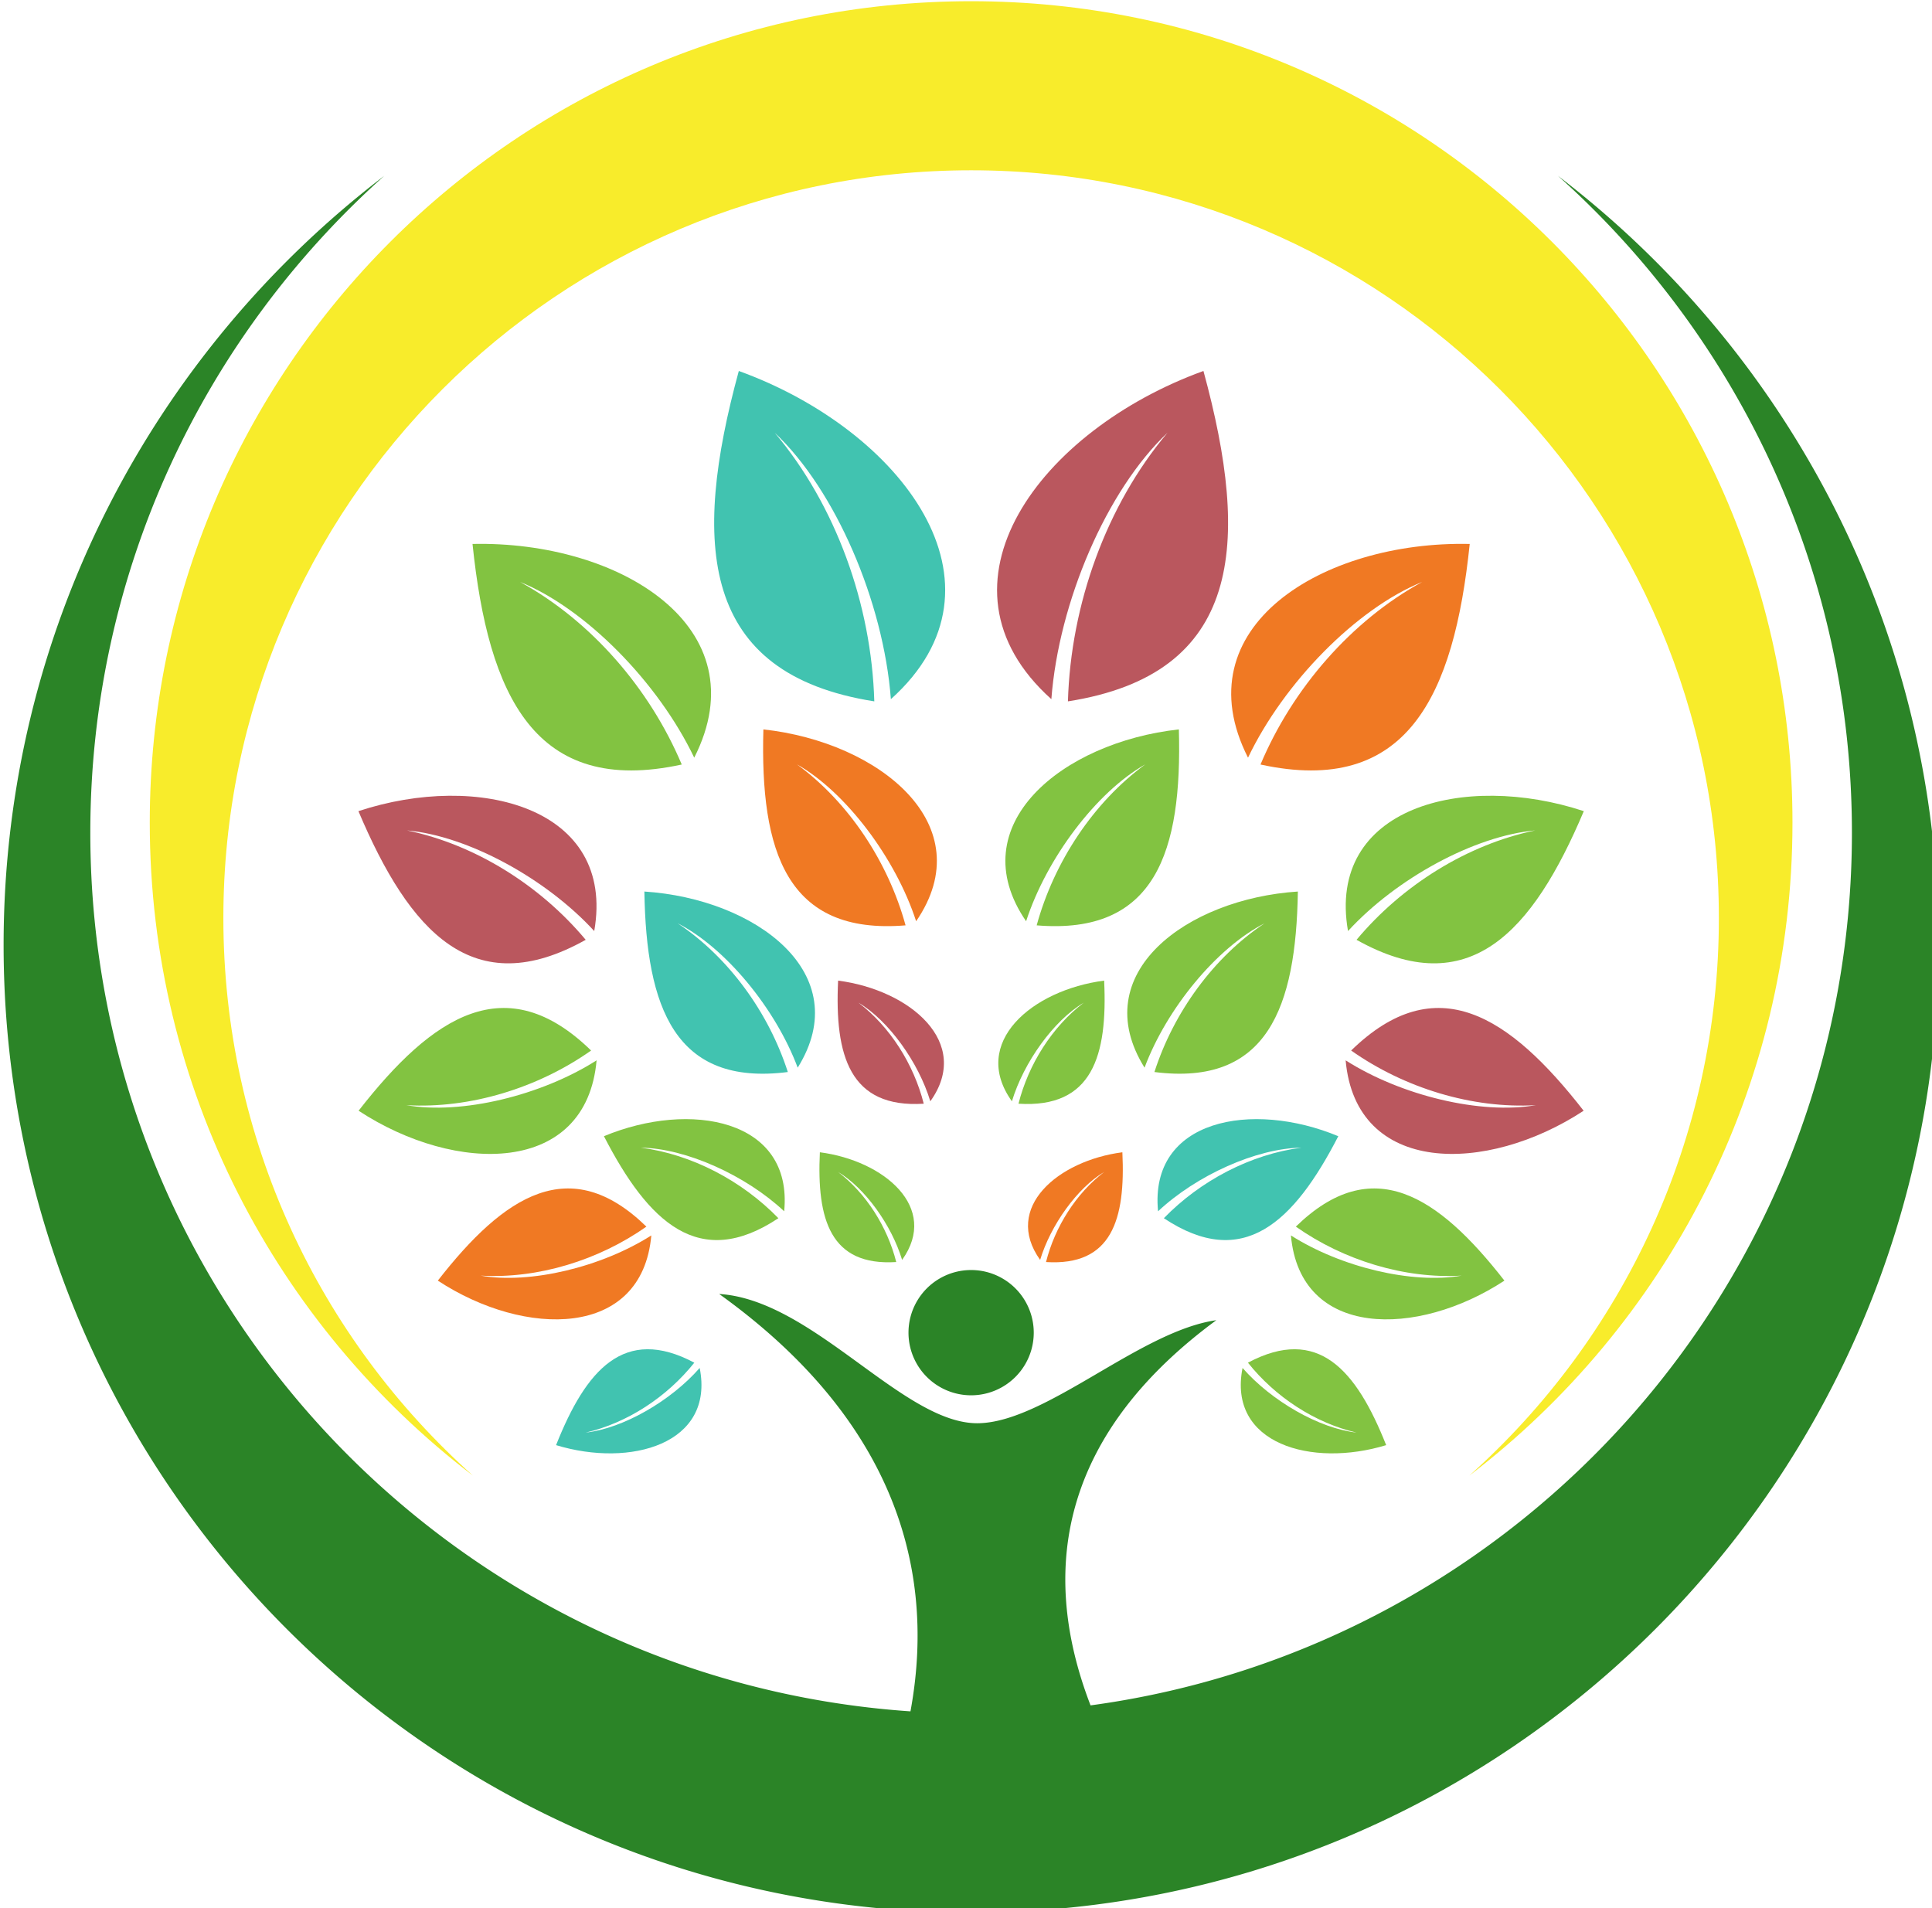 <svg xmlns="http://www.w3.org/2000/svg" width="158.152" height="156.222" viewBox="0 0 41.844 41.334">
  <g style="clip-rule:evenodd;fill-rule:evenodd;stroke-linejoin:round;stroke-miterlimit:2">
    <path d="M325.657 137.126c0-33.753-27.361-61.114-61.114-61.114s-61.115 27.361-61.115 61.114c0 18.112 7.88 34.385 20.398 45.576-16.056-12.266-26.413-31.612-26.413-53.377 0-37.075 30.055-67.131 67.13-67.131 37.076 0 67.13 30.056 67.13 67.131 0 21.765-10.357 41.111-26.413 53.377 12.519-11.191 20.397-27.464 20.397-45.576" style="fill:#f8ec2b" transform="translate(-49.071 -16.455)scale(.265)"/>
    <path d="M264.543 165.898a5.119 5.119 0 1 1 0 10.238 5.119 5.119 0 0 1 0-10.238m20.04 4.1c-12.199 8.986-14.763 19.84-10.279 31.482 35.141-4.764 62.228-34.881 62.228-71.329 0-21.335-9.281-40.503-24.027-53.686 18.913 14.449 31.114 37.237 31.114 62.875 0 43.672-35.404 79.076-79.076 79.076s-79.076-35.404-79.076-79.076c0-25.638 12.201-48.426 31.113-62.875-14.745 13.183-24.026 32.351-24.026 53.686 0 38.093 29.587 69.27 67.032 71.817 2.34-12.698-2.289-24.539-15.635-34.113 7.697.472 15.07 10.665 21.18 10.564 5.539-.091 13.218-7.54 19.452-8.421" style="fill:#2b8427" transform="translate(-49.071 -16.455)scale(.265)"/>
    <path d="M271.101 119.239c-10.454-9.374-.857-22.012 12.43-26.824 3.866 14.165 3.159 24.773-11.076 27.004.231-7.928 3.143-16.027 8.139-21.955-4.961 4.672-8.89 13.819-9.493 21.775" style="fill:#ba575e" transform="translate(-49.071 -16.455)scale(.265)"/>
    <path d="M287.174 124.021c-5.413-10.657 6.094-17.736 18.12-17.468-1.289 12.434-5.115 20.638-17.1 18.028 2.622-6.222 7.426-11.754 13.216-14.923-5.376 2.182-11.31 8.233-14.236 14.363" style="fill:#f07923" transform="translate(-49.071 -16.455)scale(.265)"/>
    <path d="M269.037 137.391c-5.385-7.849 2.961-14.638 12.485-15.68.278 9.951-1.886 16.826-11.621 16.015 1.421-5.185 4.637-10.054 8.878-13.159-4.017 2.284-8.07 7.679-9.742 12.824M278.717 149.358c-4.796-7.691 3.427-13.802 12.531-14.396-.151 9.479-2.496 15.929-11.723 14.752 1.568-4.874 4.831-9.372 8.994-12.149-3.916 2.004-7.997 6.969-9.802 11.793" style="fill:#82c341" transform="translate(-49.071 -16.455)scale(.265)"/>
    <path d="M279.822 161.096c-.739-7.543 7.69-9.069 14.731-6.136-3.631 7.046-7.781 11.008-14.258 6.702 2.984-3.07 7.098-5.229 11.247-5.765-3.677.049-8.578 2.255-11.72 5.199" style="fill:#41c3b0" transform="translate(-49.071 -16.455)scale(.265)"/>
    <path d="M270.183 165.069c-3.061-4.275 1.474-8.116 6.722-8.796.263 5.492-.858 9.313-6.241 8.972.727-2.879 2.45-5.603 4.757-7.365-2.193 1.305-4.372 4.33-5.238 7.189" style="fill:#f07923" transform="translate(-49.071 -16.455)scale(.265)"/>
    <path d="M267.877 152.107c-3.433-4.795 1.653-9.101 7.538-9.864.294 6.158-.962 10.443-7 10.061.817-3.229 2.748-6.284 5.336-8.259-2.46 1.464-4.903 4.856-5.874 8.062M295.347 138.192c-1.772-10.115 9.459-13.04 19.272-9.8-4.182 9.891-9.384 15.669-18.575 10.516 3.717-4.453 9.053-7.792 14.604-8.941-4.964.443-11.358 3.925-15.301 8.225" style="fill:#82c341" transform="translate(-49.071 -16.455)scale(.265)"/>
    <path d="M295.153 148.759c.834 9.407 11.507 9.332 19.452 4.119-6.069-7.791-12.065-11.686-19.002-4.921 4.36 3.071 9.895 4.767 15.1 4.466-4.515.789-11.023-.782-15.55-3.664" style="fill:#ba575e" transform="translate(-49.071 -16.455)scale(.265)"/>
    <path d="M290.681 163.069c.747 8.439 10.322 8.372 17.449 3.695-5.444-6.989-10.823-10.483-17.047-4.414 3.912 2.755 8.878 4.276 13.547 4.006-4.05.707-9.889-.701-13.949-3.287M286.727 173.902c-1.233 6.207 5.646 8.167 11.738 6.307-2.439-6.152-5.563-9.786-11.298-6.739 2.227 2.796 5.468 4.928 8.874 5.714-3.053-.342-6.944-2.577-9.314-5.282" style="fill:#82c341" transform="translate(-49.071 -16.455)scale(.265)"/>
    <path d="M257.985 119.239c10.454-9.374.857-22.012-12.429-26.824-3.867 14.165-3.16 24.773 11.074 27.004-.23-7.928-3.142-16.027-8.138-21.955 4.962 4.672 8.89 13.819 9.493 21.775" style="fill:#41c3b0" transform="translate(-49.071 -16.455)scale(.265)"/>
    <path d="M241.912 124.021c5.414-10.657-6.093-17.736-18.12-17.468 1.289 12.434 5.115 20.638 17.1 18.028-2.622-6.222-7.426-11.754-13.216-14.923 5.376 2.182 11.31 8.233 14.236 14.363" style="fill:#82c341" transform="translate(-49.071 -16.455)scale(.265)"/>
    <path d="M260.049 137.391c5.385-7.849-2.961-14.638-12.484-15.68-.279 9.951 1.886 16.826 11.62 16.015-1.421-5.185-4.637-10.054-8.877-13.159 4.016 2.284 8.069 7.679 9.741 12.824" style="fill:#f07923" transform="translate(-49.071 -16.455)scale(.265)"/>
    <path d="M250.369 149.358c4.796-7.691-3.427-13.802-12.531-14.396.15 9.479 2.496 15.929 11.724 14.752-1.569-4.874-4.832-9.372-8.995-12.149 3.916 2.004 7.997 6.969 9.802 11.793" style="fill:#41c3b0" transform="translate(-49.071 -16.455)scale(.265)"/>
    <path d="M249.264 161.096c.739-7.543-7.69-9.069-14.731-6.136 3.63 7.046 7.781 11.008 14.258 6.702-2.984-3.07-7.098-5.229-11.247-5.765 3.677.049 8.578 2.255 11.72 5.199M258.903 165.069c3.061-4.275-1.474-8.116-6.722-8.796-.263 5.492.857 9.313 6.242 8.972-.728-2.879-2.45-5.603-4.758-7.365 2.193 1.305 4.372 4.33 5.238 7.189" style="fill:#82c341" transform="translate(-49.071 -16.455)scale(.265)"/>
    <path d="M261.209 152.107c3.433-4.795-1.653-9.101-7.537-9.864-.295 6.158.961 10.443 6.999 10.061-.816-3.229-2.748-6.284-5.336-8.259 2.46 1.464 4.903 4.856 5.874 8.062M233.74 138.192c1.771-10.115-9.46-13.04-19.273-9.8 4.182 9.891 9.384 15.669 18.575 10.516-3.717-4.453-9.052-7.792-14.604-8.941 4.964.443 11.358 3.925 15.302 8.225" style="fill:#ba575e" transform="translate(-49.071 -16.455)scale(.265)"/>
    <path d="M233.933 148.759c-.834 9.407-11.506 9.332-19.452 4.119 6.069-7.791 12.065-11.686 19.003-4.921-4.361 3.071-9.895 4.767-15.101 4.466 4.515.789 11.023-.782 15.55-3.664" style="fill:#82c341" transform="translate(-49.071 -16.455)scale(.265)"/>
    <path d="M238.405 163.069c-.747 8.439-10.322 8.372-17.449 3.695 5.444-6.989 10.823-10.483 17.047-4.414-3.912 2.755-8.877 4.276-13.547 4.006 4.05.707 9.889-.701 13.949-3.287" style="fill:#f07923" transform="translate(-49.071 -16.455)scale(.265)"/>
    <path d="M242.359 173.902c1.233 6.207-5.646 8.167-11.738 6.307 2.439-6.152 5.563-9.786 11.299-6.739-2.228 2.796-5.469 4.928-8.874 5.714 3.052-.342 6.943-2.577 9.313-5.282" style="fill:#41c3b0" transform="translate(-49.071 -16.455)scale(.265)"/>
  </g>
</svg>